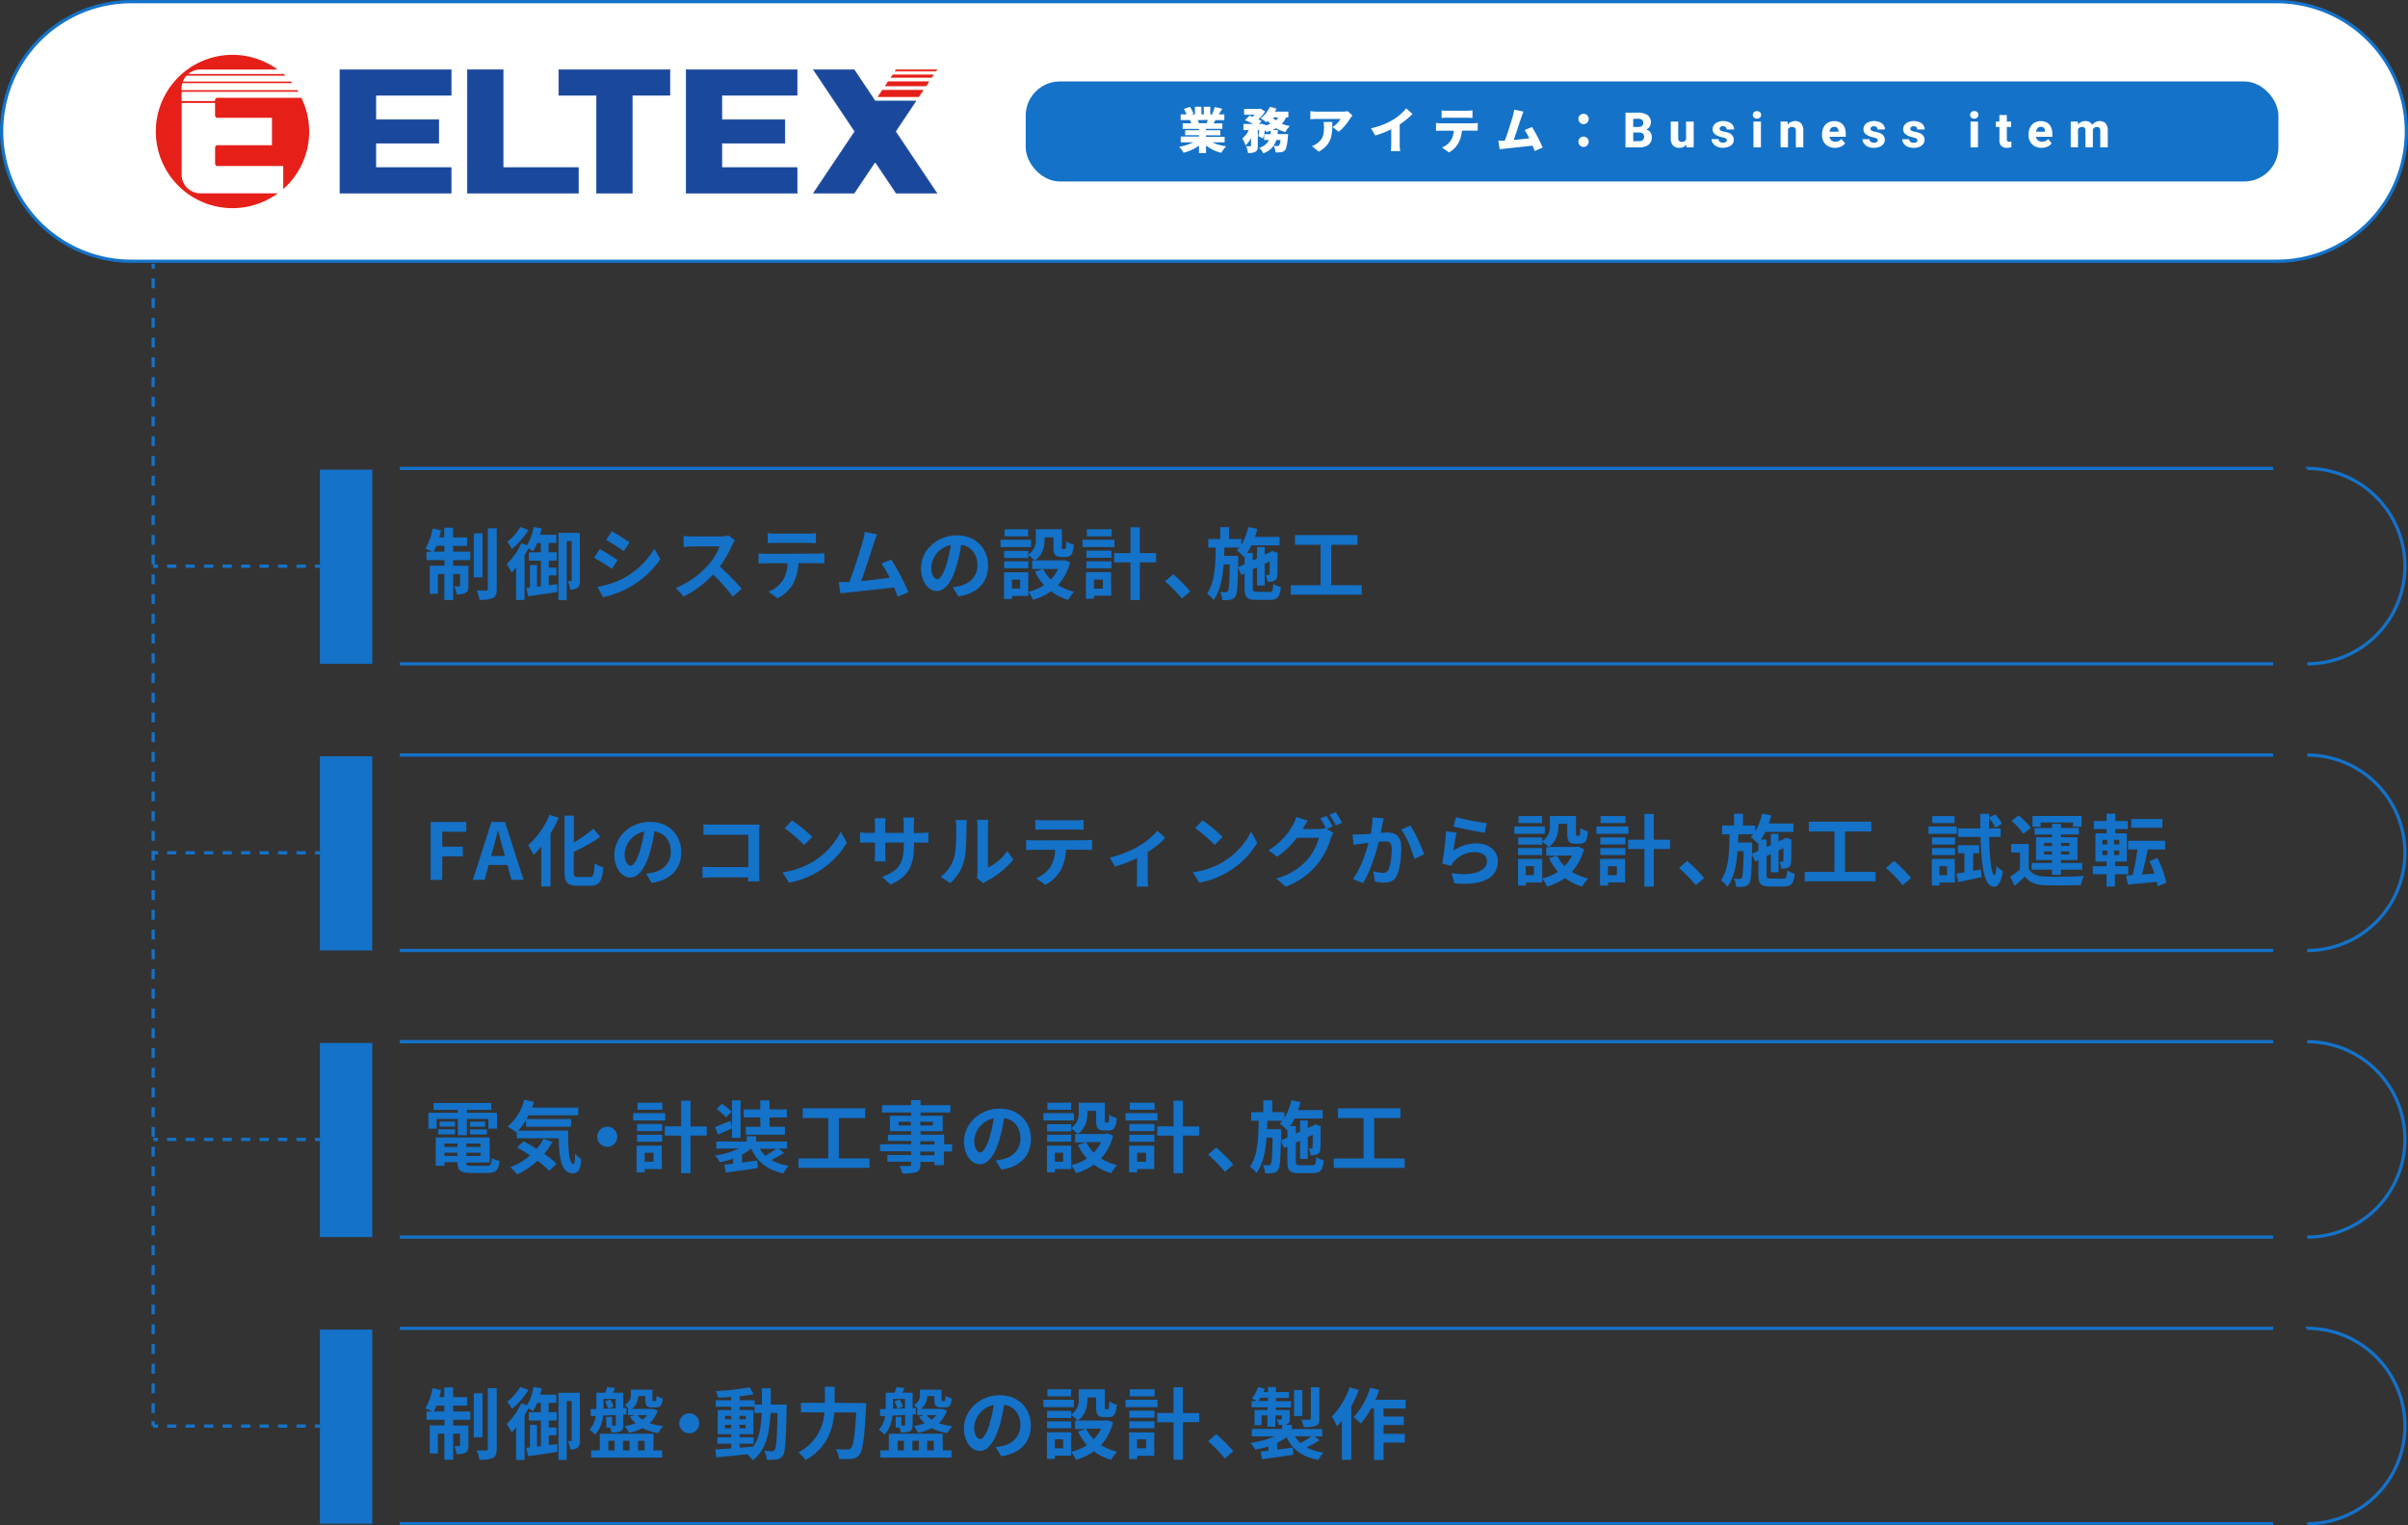 <svg xmlns="http://www.w3.org/2000/svg" viewBox="0 0 739.58 468.43"><rect x="0" y="0" width="739.58" height="468.43" fill="#333333" stroke="none"/><defs><style>.cls-1,.cls-10,.cls-6,.cls-7,.cls-9{fill:none}.cls-1,.cls-6,.cls-7{stroke:#1472c9}.cls-1,.cls-10,.cls-7,.cls-9{stroke-linejoin:round}.cls-6{stroke-miterlimit:10}.cls-4{fill:#1472c9}.cls-7{stroke-dasharray:2.84 2.84}.cls-8{fill:#e71f19}.cls-11,.cls-8{fill-rule:evenodd}.cls-9{stroke:#e71f19}.cls-10,.cls-9{stroke-linecap:round;stroke-width:.14px}.cls-10{stroke:#1a489d}.cls-11{fill:#1a489d}</style></defs><g id="レイヤー_2" data-name="レイヤー 2"><g id="レイヤー_1-2" data-name="レイヤー 1"><path class="cls-1" d="M47.05 81v1.5"/><path d="M47.05 85.49v349.42" stroke-dasharray="3.03 3.03" stroke-linejoin="round" stroke="#1472c9" fill="none"/><path class="cls-1" d="M47.05 436.42v1.5"/><path d="M40.37.5h658.84a39.87 39.87 0 0 1 39.87 39.87h0a39.87 39.87 0 0 1-39.87 39.86H40.37A39.87 39.87 0 0 1 .5 40.37h0A39.87 39.87 0 0 1 40.37.5z" stroke-miterlimit="10" fill="#fff" stroke="#1472c9"/><rect class="cls-4" x="315.03" y="25.01" width="384.75" height="30.72" rx="10.5"/><path d="M372.31 43.7a14.89 14.89 0 0 0 4.28 1.23 9.29 9.29 0 0 0-1.47 2 11.84 11.84 0 0 1-4.7-2.25V47h-2.16v-2.27a14.3 14.3 0 0 1-4.72 2.18 9.49 9.49 0 0 0-1.4-1.82 15.72 15.72 0 0 0 4.34-1.39h-3.84v-1.77h5.62v-.42H364V40h4.24v-.42h-5v-1.72h2.63a9.19 9.19 0 0 0-.36-1h-2.88v-1.74h1.8a16.25 16.25 0 0 0-.81-1.68l1.87-.63a11 11 0 0 1 1.07 2.07l-.68.24H367v-2.34h2v2.34h.72v-2.34h2v2.34h1l-.45-.14a11.32 11.32 0 0 0 .84-2.11l2.3.52c-.39.65-.77 1.25-1.1 1.73h1.73v1.77h-2.72c-.21.34-.4.67-.58 1h2.7v1.68h-5.04V40h4.41v1.55h-4.41V42h5.73v1.7zm-4.47-6.81a5.48 5.48 0 0 1 .39.94h2.37a9.32 9.32 0 0 0 .38-1zm27.16-.83a7.25 7.25 0 0 1-1.3 1.94 11.68 11.68 0 0 0 2.46.69 8 8 0 0 0-1.36 1.85 10.42 10.42 0 0 1-2.88-1.16 11.37 11.37 0 0 1-1.11.54h1.68a12.25 12.25 0 0 1-.12 1.26h3.25a5.07 5.07 0 0 1-.06.8c-.22 2.47-.48 3.66-.91 4.14a1.77 1.77 0 0 1-1.19.61 9.56 9.56 0 0 1-1.69.06 4.83 4.83 0 0 0-.59-2c.48 0 .93.06 1.17.06a.57.57 0 0 0 .48-.18 3.62 3.62 0 0 0 .47-1.67H392a6.12 6.12 0 0 1-4 4.08 6.33 6.33 0 0 0-1.25-1.7 4.66 4.66 0 0 0 3-2.38h-1.49v-1.79c-.12.48-.24.91-.37 1.29l-1.44-.68c.12-.51.24-1.18.33-1.87h-.47v4.8c0 .94-.13 1.51-.73 1.86a4.64 4.64 0 0 1-2.27.37 7.54 7.54 0 0 0-.61-2.08h1.3c.2 0 .24 0 .24-.23v-2.32a7.58 7.58 0 0 1-1.68 2.29 12.15 12.15 0 0 0-1-2.13 8 8 0 0 0 2-2.56h-1.66v-1.89h3a23.87 23.87 0 0 0-2.53-1.14l1.36-1.4 1 .36a6.24 6.24 0 0 0 .63-.63h-3.25v-1.81h4.74l.33-.08 1.38.86a10.71 10.71 0 0 1-2.07 2.43 9.64 9.64 0 0 1 1 .54l-.82.87h.51l.28-.09 1.31.42v.1a7.36 7.36 0 0 0 1.37-.46 9.27 9.27 0 0 1-.77-.89l-.43.41a15.28 15.28 0 0 0-1.77-1.2 9.36 9.36 0 0 0 2.88-3.57l2 .57c-.15.31-.31.63-.49.93h4.14v1.78zm-4.78 5.13c0-.34.07-.7.1-1.06-.43.15-.88.3-1.35.42a5.67 5.67 0 0 0-.42-.66c-.09.45-.19.88-.3 1.3zm.67-5.13a5.36 5.36 0 0 0 1 .9 4.77 4.77 0 0 0 .71-.9zm24.49-.6c-.18.23-.53.66-.68.9a15.5 15.5 0 0 1-3.54 4.11L409.29 39a8.08 8.08 0 0 0 2.47-2.47h-7.41a15 15 0 0 0-1.9.12v-2.54a13.42 13.42 0 0 0 1.9.17h7.79a10.84 10.84 0 0 0 1.8-.15zm-6.18 2c0 3.53.07 6.77-4.16 9.12l-2.11-1.72a5.89 5.89 0 0 0 1.71-.92c1.66-1.26 2-2.53 2-5a9.48 9.48 0 0 0-.12-1.5zm20.7 6.76a11.37 11.37 0 0 0 .15 2.18h-2.88a19.77 19.77 0 0 0 .12-2.18v-4.51a27.82 27.82 0 0 1-4.91 1.89l-1.29-2.21a22 22 0 0 0 6.89-2.7 15.41 15.41 0 0 0 3.91-3.42l1.95 1.73a25.35 25.35 0 0 1-3.94 3.21zm22.48-6.36a12.29 12.29 0 0 0 1.49-.1v2.35H449a9.53 9.53 0 0 1-1 3.7 7.12 7.12 0 0 1-3 3l-2.13-1.53a5.51 5.51 0 0 0 3.61-5.14h-3.91a12.71 12.71 0 0 0-1.52.06v-2.44a12.79 12.79 0 0 0 1.52.1zm-7.87-1.71a16.48 16.48 0 0 0-1.74.06v-2.32a17 17 0 0 0 1.74.12h6a17 17 0 0 0 1.74-.12v2.32c-.56 0-1.17-.06-1.74-.06zm26.85 10.23c-.18-.49-.41-1.06-.66-1.66-2.48.3-6.78.73-8.6.93l-1.5.19-.42-2.65h2c.87-2.25 2-6 2.49-7.62a12.19 12.19 0 0 0 .39-1.89l2.88.58c-.22.5-.46 1.14-.7 1.83-.51 1.49-1.61 4.91-2.33 6.9 1.61-.15 3.39-.36 4.77-.52a17 17 0 0 0-1.42-2.54l2.28-.93a48.45 48.45 0 0 1 3.27 6.32zm13.41-9.82a1.59 1.59 0 1 1 1.62 1.56 1.56 1.56 0 0 1-1.59-1.53zm0 7a1.59 1.59 0 1 1 1.62 1.56 1.56 1.56 0 0 1-1.59-1.51zm22.13-2.91a2.49 2.49 0 0 1 .43 1.45 2.84 2.84 0 0 1-1 2.36 4.68 4.68 0 0 1-2.93.79h-4.16V34.59H503a5.25 5.25 0 0 1 3 .73 2.78 2.78 0 0 1 .68 3.57 2.14 2.14 0 0 1-1.13.9 2.08 2.08 0 0 1 1.35.86zm-5.28-4.14V39H503a2.1 2.1 0 0 0 1.29-.31 1.11 1.11 0 0 0 .41-.93 1.15 1.15 0 0 0-.41-1 2.17 2.17 0 0 0-1.29-.3zm2.95 6.49a1.22 1.22 0 0 0 .39-.93c0-.92-.49-1.38-1.46-1.38h-1.88v2.66h1.78a1.69 1.69 0 0 0 1.17-.35zm15.62-5.67v7.92H518l-.07-.83a2.47 2.47 0 0 1-.91.72 2.78 2.78 0 0 1-1.23.26 2.59 2.59 0 0 1-1.94-.72 3.14 3.14 0 0 1-.7-2.23v-5.12h2.29v5.14a1 1 0 0 0 .28.81 1.05 1.05 0 0 0 .78.27 1.39 1.39 0 0 0 1.35-.67v-5.55zm6.56 3.91a1.9 1.9 0 0 1-.75-1.57 2.23 2.23 0 0 1 .39-1.25 2.57 2.57 0 0 1 1.11-.9 4 4 0 0 1 1.71-.34 4.59 4.59 0 0 1 1.79.33 2.62 2.62 0 0 1 1.18.9 2.22 2.22 0 0 1 .42 1.34h-2.29A1 1 0 0 0 530 39a1.13 1.13 0 0 0-.83-.25 1.18 1.18 0 0 0-.75.22.66.66 0 0 0-.28.56.62.62 0 0 0 .32.55 3.18 3.18 0 0 0 1.08.35 7.89 7.89 0 0 1 1.58.44 2.71 2.71 0 0 1 1 .78 2.23 2.23 0 0 1 0 2.54 2.79 2.79 0 0 1-1.19.87 4.76 4.76 0 0 1-1.79.32 4.08 4.08 0 0 1-1.85-.39 3 3 0 0 1-1.2-1 2.21 2.21 0 0 1-.41-1.27h2.15a1 1 0 0 0 .4.81 1.61 1.61 0 0 0 1 .27 1.46 1.46 0 0 0 .84-.21.63.63 0 0 0 .3-.56.55.55 0 0 0-.14-.37 1.32 1.32 0 0 0-.48-.29 5.92 5.92 0 0 0-1-.27 5 5 0 0 1-2-.86zm13.8-6.8a1.16 1.16 0 0 1 0 1.68 1.45 1.45 0 0 1-1.84 0 1.18 1.18 0 0 1 0-1.68 1.45 1.45 0 0 1 1.84 0zm-2 10.81v-7.92h2.29v7.92zm14.66-7.35a3.41 3.41 0 0 1 .65 2.35v5h-2.29v-5a1.22 1.22 0 0 0-.29-1 1.33 1.33 0 0 0-.9-.26 1.34 1.34 0 0 0-1.22.66v5.57h-2.28v-7.89H549l.08.91a2.75 2.75 0 0 1 1-.79 3 3 0 0 1 1.28-.27 2.38 2.38 0 0 1 1.85.72zm13.68 4.1h-5a1.88 1.88 0 0 0 .6 1.1 1.81 1.81 0 0 0 1.22.41 2.66 2.66 0 0 0 1-.2 2.09 2.09 0 0 0 .83-.64L566.7 44a3.29 3.29 0 0 1-1.22 1 4.57 4.57 0 0 1-4-.11 3.57 3.57 0 0 1-1.39-1.39 4 4 0 0 1-.48-1.94v-.28a4.92 4.92 0 0 1 .44-2.1 3.4 3.4 0 0 1 1.3-1.46 4.12 4.12 0 0 1 3.93-.06 3.11 3.11 0 0 1 1.2 1.34 4.72 4.72 0 0 1 .41 2.06zm-2.24-1.7a1.37 1.37 0 0 0-.33-1 1.31 1.31 0 0 0-1-.35q-1.17 0-1.41 1.5h2.73zm8.43.94a1.9 1.9 0 0 1-.75-1.57 2.24 2.24 0 0 1 .38-1.25 2.57 2.57 0 0 1 1.11-.9 4 4 0 0 1 1.71-.34 4.6 4.6 0 0 1 1.8.33 2.54 2.54 0 0 1 1.17.9 2.22 2.22 0 0 1 .42 1.34h-2.29a1 1 0 0 0-.26-.73 1.17 1.17 0 0 0-.84-.25 1.18 1.18 0 0 0-.75.22.69.69 0 0 0-.28.56.62.62 0 0 0 .32.55 3.18 3.18 0 0 0 1.08.35 8 8 0 0 1 1.59.44 2.72 2.72 0 0 1 1 .78 2.12 2.12 0 0 1 .4 1.29 2 2 0 0 1-.42 1.25 2.79 2.79 0 0 1-1.19.87 4.76 4.76 0 0 1-1.79.32 4.08 4.08 0 0 1-1.85-.39 3 3 0 0 1-1.2-1 2.31 2.31 0 0 1-.41-1.27h2.15a1 1 0 0 0 .4.81 1.61 1.61 0 0 0 1 .27 1.36 1.36 0 0 0 .83-.21.63.63 0 0 0 .3-.56.5.5 0 0 0-.13-.37 1.32 1.32 0 0 0-.48-.29 5.92 5.92 0 0 0-1-.27 5 5 0 0 1-2-.88zm12.2 0a1.9 1.9 0 0 1-.75-1.57 2.23 2.23 0 0 1 .39-1.25 2.57 2.57 0 0 1 1.11-.9 4 4 0 0 1 1.71-.34 4.59 4.59 0 0 1 1.79.33 2.62 2.62 0 0 1 1.18.9 2.21 2.21 0 0 1 .41 1.34h-2.28a1 1 0 0 0-.27-.73 1.17 1.17 0 0 0-.84-.25 1.14 1.14 0 0 0-.73.23.66.66 0 0 0-.28.56.62.62 0 0 0 .32.55 3.18 3.18 0 0 0 1.08.35 7.89 7.89 0 0 1 1.58.44 2.55 2.55 0 0 1 1 .78 2.05 2.05 0 0 1 .39 1.29 2 2 0 0 1-.42 1.25 2.76 2.76 0 0 1-1.18.87 4.76 4.76 0 0 1-1.79.32 4.26 4.26 0 0 1-1.86-.39 3 3 0 0 1-1.19-1 2.21 2.21 0 0 1-.41-1.27h2.15a1 1 0 0 0 .39.81 1.63 1.63 0 0 0 1 .27 1.46 1.46 0 0 0 .84-.21.63.63 0 0 0 .3-.56.55.55 0 0 0-.14-.37 1.32 1.32 0 0 0-.48-.29 5.92 5.92 0 0 0-1-.27 5 5 0 0 1-2-.89zm22-6.8a1.18 1.18 0 0 1 0 1.68 1.33 1.33 0 0 1-.93.33 1.29 1.29 0 0 1-.92-.33 1.21 1.21 0 0 1 0-1.68 1.29 1.29 0 0 1 .92-.33 1.33 1.33 0 0 1 .97.33zm-2.06 10.81v-7.92h2.29v7.92zm12.55-1.78v1.72a4 4 0 0 1-1.34.21 2.5 2.5 0 0 1-1.76-.58 2.4 2.4 0 0 1-.57-1.82v-4H613v-1.67h1.08v-2h2.29v2h1.32V39h-1.32v3.73a.84.84 0 0 0 .18.63.92.92 0 0 0 .62.17 3.47 3.47 0 0 0 .64-.06zM630.33 42h-5a1.81 1.81 0 0 0 .61 1.1 1.78 1.78 0 0 0 1.21.41 2.77 2.77 0 0 0 1.06-.2 2.09 2.09 0 0 0 .83-.64l1.1 1.33a3.05 3.05 0 0 1-1.22 1 4.57 4.57 0 0 1-4-.11 3.44 3.44 0 0 1-1.39-1.39 3.86 3.86 0 0 1-.49-1.94v-.28a4.76 4.76 0 0 1 .45-2.1 3.44 3.44 0 0 1 1.29-1.46 4.11 4.11 0 0 1 3.94-.06 3.11 3.11 0 0 1 1.2 1.34 4.72 4.72 0 0 1 .41 2.06zm-2.24-1.7a1.37 1.37 0 0 0-.33-1 1.31 1.31 0 0 0-1-.35c-.77 0-1.24.5-1.4 1.5h2.72zm18.62-2.4a3.39 3.39 0 0 1 .66 2.34v5h-2.3v-5a1.91 1.91 0 0 0-.12-.75.69.69 0 0 0-.36-.37A1.52 1.52 0 0 0 644 39a1.2 1.2 0 0 0-.73.21 1.31 1.31 0 0 0-.47.57v5.45h-2.29v-5a2 2 0 0 0-.12-.77.76.76 0 0 0-.36-.37 1.76 1.76 0 0 0-.6-.1 1.37 1.37 0 0 0-.71.18 1.5 1.5 0 0 0-.49.51v5.54H636v-7.89h2.14l.08.9a2.55 2.55 0 0 1 1-.78 2.92 2.92 0 0 1 1.3-.27 2.52 2.52 0 0 1 1.26.3 2 2 0 0 1 .81.9 2.68 2.68 0 0 1 1-.89 2.93 2.93 0 0 1 1.37-.31 2.39 2.39 0 0 1 1.75.72z" fill="#fff"/><path class="cls-4" d="M98.25 144.23h16.09v59.62H98.25z"/><path class="cls-6" d="M698.16 203.85h-575.4m585.88-60a30 30 0 0 1 0 60m-585.88-60h575.4"/><path class="cls-1" d="M98.25 173.86h-1.5"/><path class="cls-7" d="M93.92 173.86H50"/><path class="cls-1" d="M48.55 173.86h-1.5"/><path class="cls-4" d="M98.25 232.25h16.09v59.62H98.25z"/><path class="cls-6" d="M698.16 291.87h-575.4m585.88-60a30 30 0 0 1 0 60m-585.88-60h575.4"/><path class="cls-4" d="M132.28 252.42h10.94v3h-7.39V260h6.31v3h-6.31v7.2h-3.55zm23.57 13.2h-5.77l-1.24 4.56h-3.6l5.68-17.76h4.18l5.71 17.76h-3.72zm-.77-2.76l-.53-1.95c-.55-1.85-1-3.89-1.56-5.81h-.1c-.45 2-1 4-1.51 5.81l-.53 1.95zm16.51-11.76a38.18 38.18 0 0 1-2.5 4.84v16.28h-2.85V260a27.2 27.2 0 0 1-2.38 2.54 20.41 20.41 0 0 0-1.66-3 24.83 24.83 0 0 0 6.56-9.34zm9.53 18.21c1.15 0 1.34-.81 1.53-4.2a8.28 8.28 0 0 0 2.64 1.23c-.33 4.13-1.08 5.64-3.91 5.64h-4.1c-3 0-3.89-1-3.89-4.35v-17.16h2.88v8.21a40.88 40.88 0 0 0 6-4.2l2.11 2.5a58.07 58.07 0 0 1-8.16 4.63v6.05c0 1.41.17 1.65 1.32 1.65zm17.3-1c.91-.12 1.59-.24 2.21-.38 3.05-.72 5.4-2.9 5.4-6.36 0-3.29-1.78-5.74-5-6.29a51 51 0 0 1-1.41 6.46c-1.42 4.8-3.49 7.73-6.08 7.73s-4.85-2.91-4.85-6.92c0-5.47 4.78-10.17 10.95-10.17 5.88 0 9.6 4.1 9.6 9.29 0 5-3.07 8.54-9.07 9.45zm-1.85-7.2a39 39 0 0 0 1.28-5.76 7.46 7.46 0 0 0-6 6.89c0 2.4 1 3.58 1.85 3.58s1.91-1.45 2.87-4.67zm33.22 9.56v-1.25h-10.92c-.94 0-2.31.07-3.1.14v-3.43c.84.07 1.92.14 3 .14h11.07v-9.93h-10.78c-1 0-2.3 0-3 .09v-3.33c.89.09 2.14.14 3 .14h12.07c.7 0 1.71 0 2.12-.05 0 .55-.08 1.51-.08 2.21v12.43c0 .84.05 2.12.1 2.84zm19.7-5.93a22.87 22.87 0 0 0 8.74-9.34l1.87 3.38a25.37 25.37 0 0 1-8.88 8.89 26.08 26.08 0 0 1-8.9 3.38l-2-3.17a24.75 24.75 0 0 0 9.17-3.14zm0-7.78l-2.49 2.56a48.48 48.48 0 0 0-6-5.18l2.26-2.4a50.44 50.44 0 0 1 6.23 5.06zm33-1.18a14.58 14.58 0 0 0 2.64-.16v3.19c-.53-.05-1.37-.07-2.64-.07h-1.78v.79c0 5.95-1.44 9.58-7.22 12.12l-2.57-2.42c4.63-1.61 6.67-3.7 6.67-9.58v-.91h-5.69V262c0 1.06.07 2 .1 2.52h-3.4a19.35 19.35 0 0 0 .14-2.52v-3.26h-2a19.06 19.06 0 0 0-2.59.09v-3.26a16.06 16.06 0 0 0 2.59.21h2v-2.37c0-.91-.1-1.71-.14-2.16h3.4a14.43 14.43 0 0 0-.14 2.18v2.35h5.69v-2.48a16.59 16.59 0 0 0-.14-2.23h3.4c0 .48-.14 1.27-.14 2.23v2.52zm6.43 13.47a11.37 11.37 0 0 0 4.08-5.74c.67-2.06.69-6.6.69-9.5a8.94 8.94 0 0 0-.21-2.19H297a17.44 17.44 0 0 0-.16 2.16c0 2.84-.08 7.9-.72 10.33a13.83 13.83 0 0 1-4.28 6.88zm11.11.36a9.69 9.69 0 0 0 .19-1.78v-14a11 11 0 0 0-.19-2.06h3.58a11.16 11.16 0 0 0-.17 2.08v12.56a15.23 15.23 0 0 0 5.93-5.07l1.84 2.64a26.23 26.23 0 0 1-8.13 6.56 5.5 5.5 0 0 0-1.06.72zm33.19-11.59a16.12 16.12 0 0 0 2.19-.15V261c-.6 0-1.52-.07-2.19-.07h-5.82a15.23 15.23 0 0 1-1.54 6.17 11.52 11.52 0 0 1-4.82 4.61l-2.81-2a10 10 0 0 0 4.34-3.43 10.26 10.26 0 0 0 1.49-5.31h-6.6c-.7 0-1.63 0-2.3.1v-3.15c.72.07 1.56.15 2.3.15zm-12.65-3.29a23.4 23.4 0 0 0-2.57.09v-3.09a18.11 18.11 0 0 0 2.55.17h9.65a18.67 18.67 0 0 0 2.59-.17v3.09c-.84 0-1.75-.09-2.59-.09zm37.32 2.59a29.34 29.34 0 0 1-5.4 4.35v8a13.22 13.22 0 0 0 .17 2.59h-3.55c.08-.86.12-1.73.12-2.59v-6.17a45.55 45.55 0 0 1-6.77 2.62l-1.61-2.79a31.77 31.77 0 0 0 8.47-3.24 23.82 23.82 0 0 0 6.17-5zm17.64 7.42a22.87 22.87 0 0 0 8.74-9.34l1.87 3.38a25.37 25.37 0 0 1-8.88 8.89 26.08 26.08 0 0 1-8.9 3.38l-2-3.17a24.75 24.75 0 0 0 9.13-3.1zm0-7.78l-2.44 2.52a49.34 49.34 0 0 0-6-5.18l2.26-2.4a50 50 0 0 1 6.14 5.1zm32-2.45l2 1.25a10.6 10.6 0 0 0-.79 1.71 24.07 24.07 0 0 1-4.2 8 22.36 22.36 0 0 1-9.67 6.79l-2.87-2.5a19.2 19.2 0 0 0 9.67-5.95 17.05 17.05 0 0 0 3.41-6.53h-6.77a26.08 26.08 0 0 1-6.05 5.81l-2.69-2a20.43 20.43 0 0 0 7.49-7.7 10.59 10.59 0 0 0 1.08-2.52l3.53 1.15c-.58.84-1.2 1.92-1.49 2.45l-.07.12H405a7.38 7.38 0 0 0 2.09-.29l.17.09a27.59 27.59 0 0 0-1.75-3.09l1.89-.77a34.66 34.66 0 0 1 1.9 3.29zm2.72-5.11a34.56 34.56 0 0 1 1.94 3.26l-1.92.82a23.18 23.18 0 0 0-1.92-3.31zm14.75 1.89c-.15.62-.32 1.37-.44 2s-.31 1.58-.48 2.44c.8 0 1.52-.09 2-.09 2.52 0 4.29 1.13 4.29 4.53 0 2.81-.33 6.61-1.34 8.67-.79 1.66-2.11 2.18-3.91 2.18a13.52 13.52 0 0 1-2.84-.33l-.52-3.15a13 13 0 0 0 2.9.51 1.73 1.73 0 0 0 1.78-1c.67-1.32 1-4.16 1-6.51 0-1.89-.82-2.16-2.33-2.16-.38 0-1 .05-1.63.1-.91 3.6-2.64 9.19-4.83 12.69l-3.12-1.24c2.33-3.12 3.94-7.88 4.8-11.12-.84.1-1.58.19-2 .27-.67.07-1.89.24-2.64.36l-.26-3.22a21.19 21.19 0 0 0 2.52 0c.74 0 1.87-.1 3.07-.19a26.26 26.26 0 0 0 .51-5zm8.2 2.23a43.16 43.16 0 0 1 4.16 8.83l-3 1.42c-.63-2.64-2.33-6.94-4-9zm13.24 7.73a11.66 11.66 0 0 1 7-2.26c4.18 0 6.6 2.57 6.6 5.45 0 4.35-3.43 7.68-13.32 6.82l-.91-3.12c7.13 1 10.9-.75 10.9-3.77 0-1.54-1.47-2.66-3.56-2.66a8.33 8.33 0 0 0-6.55 2.78 5.07 5.07 0 0 0-.89 1.39l-2.76-.69a86.87 86.87 0 0 0 1.18-9.92l3.21.43a55.82 55.82 0 0 0-.9 5.55zm.74-10.32a76.78 76.78 0 0 0 9.51 1.85l-.69 2.92c-2.41-.31-7.71-1.41-9.56-1.89zm27.31 5.13h-9.38v-2.25h9.38zm12 4.66a16.19 16.19 0 0 1-3.7 7 16.46 16.46 0 0 0 5 2.06 12.07 12.07 0 0 0-1.85 2.47 16.81 16.81 0 0 1-5.28-2.61 19.71 19.71 0 0 1-5.5 2.61 11.52 11.52 0 0 0-1.49-2.47V271h-5v.94h-2.43v-8.18h7.44v6a15.64 15.64 0 0 0 4.85-2.06 17 17 0 0 1-2.76-4.15l2.45-.8h-3.33v-2.57h.81a13.65 13.65 0 0 0-2-1.72v.91h-7.39v-2.19h7.39v1.16a5.43 5.43 0 0 0 2.33-4.92v-2.86h8v5.38c0 .67.05.74.31.74h.6c.31 0 .41-.31.43-2.4a8 8 0 0 0 2.33 1c-.24 3-.86 3.81-2.47 3.81h-1.39c-1.92 0-2.48-.74-2.48-3.12v-3h-2.69v.41c0 2.25-.47 5-3 6.69h8.45l.48-.12zm-12.84 1.85h-7.39v-2.14h7.39zm0-9.82h-7.25v-2.16h7.25zM471.13 266h-2.54v2.76h2.54zm7.08-3.29a12 12 0 0 0 2.33 3.24 11.25 11.25 0 0 0 2.26-3.24zm21.92-6.65h-9.82v-2.25h9.82zm-1 14.93h-5.23v.94h-2.47v-8.18h7.7zm-7.63-13.85h7.7v2.19h-7.7zm0 3.29h7.7v2.14h-7.7zm7.75-7.68h-7.65v-2.16h7.61zM493.86 266v2.76h2.74V266zm19.08-5.3h-5v11.57h-2.88V260.7h-5v-2.84h5v-7.92h2.88v7.92h5zm7.9 11.13a45.32 45.32 0 0 0-5.16-5.3l2.49-2.16a43.31 43.31 0 0 1 5.23 5.26zm26.81-2c.93 0 1.12-.41 1.27-2.52a8 8 0 0 0 2.3 1c-.31 3-1 3.91-3.36 3.91h-4.2c-2.83 0-3.6-.76-3.6-3.5v-4.62l-1 .46-1-2.33c-.09 5.88-.26 8.18-.81 9a2.12 2.12 0 0 1-1.54 1 12.75 12.75 0 0 1-2.47.12 6.64 6.64 0 0 0-.7-2.55 12.46 12.46 0 0 0 1.73.1.71.71 0 0 0 .7-.39c.31-.48.45-2.49.55-8.13h-1.87c-.34 4.32-1.11 8.21-3.1 10.94a8.63 8.63 0 0 0-2-2c2.38-3.29 2.59-8.57 2.66-14.11h-2.3v-2.71h3.67v-3.63h2.74v3.63h3.74v1.8a17.22 17.22 0 0 0 2.14-5.45l2.81.53c-.19.84-.46 1.68-.72 2.49h7.53v2.59h-8.62a15.47 15.47 0 0 1-1.37 2.33h1.75v2.31l1.3-.6v-3.44h2.37v2.33l1.73-.79.1-.07.43-.31 1.78.62-.1.39c0 3.4 0 5.85-.1 6.57a1.68 1.68 0 0 1-1 1.66 5.41 5.41 0 0 1-2 .26 7.2 7.2 0 0 0-.52-2.09h.81c.19 0 .31-.05.34-.36s0-1.54.07-3.82l-1.54.72v6.7h-2.37v-5.59l-1.3.6v5.78c0 1 .17 1.13 1.37 1.13zm-7.59-8.55v-2.49l-.21.24a16.2 16.2 0 0 0-2.14-2 10.49 10.49 0 0 0 .77-.86h-4.59c0 .86 0 1.72-.07 2.56h4.32v3.48zm36 6.46v2.88h-21.79v-2.88h9.14v-12.42h-7.85v-3h19.18v3h-8.06v12.41zm8.35 4.1a45.32 45.32 0 0 0-5.16-5.3l2.49-2.16a43.31 43.31 0 0 1 5.23 5.26zM601 256.06h-8.69v-2.25H601zm-.6 14.94h-4.73v.94h-2.35v-8.18h7.08zm-7-13.85h7.05v2.19h-7.05zm0 3.29h7.05v2.14h-7.05zm6.91-7.68h-6.84v-2.16h6.84zM595.67 266v2.76H598V266zm12.74 1l.2 2.35c-2.48.55-5.09 1.11-7.16 1.54l-.57-2.62c.72-.09 1.56-.24 2.47-.38V262h-2v-2.45h6.53V262H606v5.42zm2.52-10c.17 6.86.72 11.69 1.64 11.76.31 0 .5-1.11.6-2.91a8.84 8.84 0 0 0 2 1.71c-.63 3.91-1.83 4.75-2.71 4.73-3-.08-3.87-5.74-4.16-15.29h-6.93v-2.6h6.86c0-1.44-.05-2.92-.05-4.51h2.74v1.2l1.92-1a16.62 16.62 0 0 1 2.06 2.91l-2.06 1.15a16.27 16.27 0 0 0-1.92-3v3.24h3.55V257zm12.17 9.82c.94 1.61 2.62 2.28 5.07 2.37 2.88.12 8.54.05 11.85-.21a14.08 14.08 0 0 0-.89 2.78c-3 .15-8.06.19-11 .07s-4.78-.81-6.22-2.66c-1 .94-1.94 1.85-3.16 2.88l-1.35-2.83a28.25 28.25 0 0 0 3-2.21v-5.23h-2.7v-2.62h5.4zm-1.7-10.76a18.52 18.52 0 0 0-3.6-4l2.18-1.63a20.92 20.92 0 0 1 3.77 3.81zm8.85 11H624V265h6.21v-.89h-4.87v-7h4.87v-.84h-5.32v-2h5.32V253H633v1.25h5.49v2H633v.84h5.09v7H633v.91h6.53v2.06H633v1.59h-2.79zm-3.5-13.2h-2.5v-3.29h15.08v3.29h-2.64v-1.27h-9.94zm1.06 5.93h2.44v-.94h-2.44zm2.44 2.59v-.93h-2.44v.93zm2.79-3.53v.94h2.54v-.94zm2.54 2.6H633v.93h2.54zm14 7v3.79H647v-3.79h-4.25V266H647v-1.42h-3.41v-8.68H647v-1.3h-3.91v-2.47H647v-2.26h2.69v2.26h3.82v2.47h-3.82v1.3h3.53v8.66h-3.58V266h4v2.47zm-3.86-9.12h1.51v-1.44h-1.51zm0 3.26h1.51v-1.41h-1.51zm5.18-4.7h-1.58v1.44h1.58zm0 3.29h-1.58v1.41h1.58zm11.79 11c-.08-.43-.15-.89-.27-1.39-3.19.33-6.41.62-8.88.84l-.53-2.79 2-.12a67.76 67.76 0 0 0 1.46-7.85h-2.85v-2.68H665v2.68h-5.36c-.5 2.64-1.17 5.48-1.77 7.66l3.84-.26a27.47 27.47 0 0 0-1.54-3.82l2.43-1a31 31 0 0 1 2.76 7.63zm1.46-18h-9.55v-2.68h9.55z"/><path class="cls-1" d="M98.25 261.88h-1.5"/><path class="cls-7" d="M93.92 261.88H50"/><path class="cls-1" d="M48.55 261.88h-1.5"/><path class="cls-4" d="M98.25 320.27h16.09v59.62H98.25z"/><path class="cls-6" d="M698.16 379.89h-575.4m585.88-60a30 30 0 0 1 0 60m-585.88-60h575.4"/><path class="cls-4" d="M134.1 346.6h-2.52v-4.87h9v-.91h-7.42v-2.11h17.74v2.11h-7.49v.91h9.24v4.87H150v-3h-6.6v5h-2.78v-5h-6.52zm15.39 11.4c1.2 0 1.41-.36 1.58-2.4a7.25 7.25 0 0 0 2.38.91c-.34 2.88-1.11 3.67-3.72 3.67h-5c-3.29 0-4.2-.69-4.2-3.21v-.07h-4v1.1h-2.71v-8.71h16.58V357h-7.18c0 .89.27 1 1.73 1zm-14.91-11.21h5.19v1.56h-5.19zm5.19-.84H135v-1.54h4.73zm-3.27 5.21v1.06h4v-1.06zm4 3.82v-1h-4v1zm7.08-3.82h-4.35v1.06h4.35zm0 3.82v-1h-4.35v1zm1.42-10.54V346h-4.68v-1.54zm-4.68 2.38h5.23v1.56h-5.23zm30.17.36c0 5.76.27 10.3 1.66 10.3.36 0 .46-1.27.5-3.22a11.73 11.73 0 0 0 1.85 1.74c-.21 3-.72 4.27-2.57 4.27-3.5 0-4.2-4.58-4.34-10.73h-12.86v-2l-.22.19a23 23 0 0 0-2.59-1.8 15.87 15.87 0 0 0 5.11-8.21l3 .63c-.2.6-.39 1.2-.6 1.77h14.18v2.38h-15.26c-.19.38-.41.77-.62 1.13h13.68V346h-13.85v-2a18.63 18.63 0 0 1-2.43 3.22zm-4.8 3.43a22.43 22.43 0 0 1-2.54 3.72 28.59 28.59 0 0 1 3.79 3.05l-2.28 2.16a27.49 27.49 0 0 0-3.55-3.09 27 27 0 0 1-6.24 4.22 18.8 18.8 0 0 0-2.14-2.23 21.2 21.2 0 0 0 6.08-3.63c-1.37-.91-2.76-1.75-4-2.47l2-1.87c1.25.65 2.64 1.46 4 2.33a14.88 14.88 0 0 0 2.11-3.1zm16.8-4.61a3.08 3.08 0 1 1-3.07 3.09 3.11 3.11 0 0 1 3.07-3.09zm17.81-1.92h-9.82v-2.25h9.82zm-1 14.93H198v1h-2.48v-8.18h7.71zm-7.63-13.85h7.7v2.19h-7.7zm0 3.29h7.7v2.14h-7.7zm7.75-7.68h-7.61v-2.16h7.61zM198 354v2.76h2.73V354zm19.08-5.3h-5v11.57h-2.88v-11.55h-5v-2.84h5V338h2.88v7.92h5zm23.75 5.3a34.13 34.13 0 0 1-3.91 2.21 15 15 0 0 0 5.28 1.79 10.56 10.56 0 0 0-1.59 2.33c-5-1.08-8.06-3.55-9.88-7.63a15.66 15.66 0 0 1-2.84 1.87V357l4.68-.63.15 2.33c-3.43.53-7.16 1-9.82 1.39l-.43-2.42 2.69-.31v-1.56a24.86 24.86 0 0 1-4.06 1.1 9.84 9.84 0 0 0-1.51-2.06 25.13 25.13 0 0 0 7.3-2.14H220v-2.16h9.37v-1.63h2.85v1.63h9.51v2.16h-2.63zm-16-7.52c-1.44.68-3 1.33-4.32 1.92l-.89-2.32c1.22-.44 2.93-1.13 4.71-1.88l.5 2v-8.3h2.62v11.54h-2.62zm-1.83-3.33a17.14 17.14 0 0 0-2.92-2.59l1.63-1.61a20.92 20.92 0 0 1 3 2.42zm10.49 0h-5.08v-2.47h5.08v-2.76h2.86v2.76h5.33v2.47h-5.33V346h4.73v2.45h-12V346h4.48zm-.09 9.6a9.4 9.4 0 0 0 1.68 2.14 32.87 32.87 0 0 0 3.36-2.14zm33.66 3v2.88h-21.82v-2.88h9.15v-12.41h-7.85v-3h19.18v3h-8.07v12.41zm25.32-2.14h-2.49v4.18H287v-1h-4.32v.74c0 1.42-.33 2-1.27 2.4a12.43 12.43 0 0 1-4.25.41 8.9 8.9 0 0 0-.93-2.26h3c.44 0 .6-.17.6-.6v-.74h-7.3v-2.07h7.3v-1.13h-9.51v-2.18h9.51v-1h-7.11v-1.92h7.11v-1.06h-6.51v-4.75h6.51v-1h-8.95v-2.25h8.95v-1.56h2.9v1.56h9.17v2.25h-9.17v1h6.82v4.75h-6.82v1.06H290v2.95h2.49zm-12.62-8v-1.15H276v1.15zm2.9-1.15v1.15h3.89v-1.15zm0 7H287v-1h-4.32zm4.32 2.18h-4.32v1.13H287zm18.82 2.73c.91-.12 1.58-.24 2.21-.38 3-.72 5.4-2.9 5.4-6.36 0-3.29-1.78-5.74-5-6.29a54.67 54.67 0 0 1-1.41 6.46c-1.41 4.8-3.48 7.73-6.07 7.73s-4.85-2.91-4.85-6.92c0-5.47 4.78-10.17 10.95-10.17 5.88 0 9.6 4.1 9.6 9.29 0 5-3.08 8.54-9.08 9.45zm-1.85-7.2a38.94 38.94 0 0 0 1.27-5.76 7.46 7.46 0 0 0-6 6.89c0 2.4 1 3.58 1.85 3.58s1.93-1.49 2.93-4.71zm25.92-5.09h-9.39v-2.25h9.39zm12 4.66a16.3 16.3 0 0 1-3.7 7 16.64 16.64 0 0 0 4.94 2.06 12 12 0 0 0-1.84 2.47 16.81 16.81 0 0 1-5.28-2.61 19.71 19.71 0 0 1-5.5 2.61 12.39 12.39 0 0 0-1.49-2.47v1.2h-5v1h-2.43v-8.18H329v6a15.88 15.88 0 0 0 4.85-2.06 16.55 16.55 0 0 1-2.76-4.16l2.45-.79h-3.34v-2.57h.8a13.07 13.07 0 0 0-2-1.72v.91h-7.4v-2.19h7.4v1.16a5.4 5.4 0 0 0 2.32-4.92v-2.86h8V344c0 .67.05.74.32.74h.6c.31 0 .4-.31.43-2.4a8 8 0 0 0 2.33 1c-.24 3-.87 3.81-2.48 3.81h-1.39c-1.92 0-2.47-.74-2.47-3.12v-2.9H334v.41c0 2.25-.48 5-3 6.69h8.44l.56-.23zM329 350.59h-7.4v-2.14h7.4zm-.05-9.82h-7.25v-2.16h7.3zM326.51 354H324v2.76h2.54zm7.08-3.29a12 12 0 0 0 2.33 3.24 11.16 11.16 0 0 0 2.25-3.24zm21.91-6.63h-9.82v-2.25h9.82zm-1 14.93h-5.23v1h-2.48v-8.18h7.71zm-7.63-13.85h7.7v2.19h-7.7zm0 3.29h7.7v2.14h-7.7zm7.75-7.68H347v-2.16h7.61zM349.24 354v2.76H352V354zm19.08-5.3h-5v11.57h-2.88v-11.55h-5v-2.84h5V338h2.88v7.92h5zm7.89 11.15a44.55 44.55 0 0 0-5.16-5.3l2.5-2.16a44 44 0 0 1 5.23 5.26zm26.79-2c.94 0 1.13-.41 1.28-2.52a7.73 7.73 0 0 0 2.3 1c-.31 3-1 3.91-3.36 3.91H399c-2.83 0-3.6-.76-3.6-3.5v-4.64l-1 .46-1-2.33c-.1 5.88-.26 8.18-.82 8.95a2.13 2.13 0 0 1-1.53 1 12.75 12.75 0 0 1-2.47.12 6.88 6.88 0 0 0-.7-2.55 12.46 12.46 0 0 0 1.73.1.69.69 0 0 0 .69-.39c.32-.48.46-2.49.56-8.13H389c-.33 4.32-1.1 8.21-3.09 10.94a8.63 8.63 0 0 0-2-2c2.37-3.29 2.59-8.57 2.66-14.11h-2.3v-2.64H388v-3.63h2.74v3.63h3.74v1.8a17.56 17.56 0 0 0 2.14-5.45l2.8.53c-.19.84-.45 1.68-.72 2.49h7.54v2.59h-8.62a14.62 14.62 0 0 1-1.36 2.33H398v2.31l1.29-.6v-3.44h2.38v2.33l1.73-.79.1-.07.43-.31 1.77.62-.09.38c0 3.41 0 5.86-.1 6.58a1.69 1.69 0 0 1-1 1.66 5.41 5.41 0 0 1-2 .26 7.22 7.22 0 0 0-.53-2.09h.82c.19 0 .31 0 .34-.36s0-1.54.07-3.82l-1.54.72v6.7h-2.38v-5.6l-1.29.61v5.78c0 1 .17 1.13 1.37 1.13zm-7.58-8.55v-2.5l-.22.24a15.52 15.52 0 0 0-2.13-2 10.38 10.38 0 0 0 .76-.86h-4.58c0 .86 0 1.72-.07 2.57h4.32v3.47zm36 6.46v2.88h-21.77v-2.88h9.14v-12.42h-7.85v-3h19.18v3h-8.06v12.41z"/><path class="cls-1" d="M98.25 349.9h-1.5"/><path class="cls-7" d="M93.92 349.9H50"/><path class="cls-1" d="M48.55 349.9h-1.5"/><path class="cls-4" d="M98.25 408.29h16.09v59.62H98.25z"/><path class="cls-6" d="M698.16 467.91h-575.4m585.88-60a30 30 0 0 1 0 60m-585.88-60h575.4"/><path class="cls-4" d="M139.19 433.45h5.26V436h-5.26v1.75h4.68v6.12c0 1.11-.17 1.78-.86 2.19a5.36 5.36 0 0 1-2.79.43 8.89 8.89 0 0 0-.69-2.43 12.18 12.18 0 0 0 1.48 0c.22 0 .29-.05.29-.29v-3.51h-2.11v8h-2.71v-8h-2v6.08H132v-8.62h4.52V436H131v-2.57h1.8a20.53 20.53 0 0 0-2.16-.91 19.12 19.12 0 0 0 2.21-6.22l2.61.55a20.63 20.63 0 0 1-.55 2.19h1.54v-3h2.71v3h4.3v2.59h-4.3zm-2.71 0v-1.8h-2.43c-.26.67-.55 1.27-.81 1.8zm11.71 7.92h-2.66v-13.51h2.66zm4.37-15.07v18.62c0 1.54-.31 2.31-1.18 2.79a10 10 0 0 1-4.13.55 12 12 0 0 0-.84-2.88c1.23.05 2.48.05 2.88.05s.53-.12.53-.53v-18.6zm18.57 17.16l.08 2.38c-3.12.5-6.48 1-9 1.32l-.58-2.57 1.13-.12v-6.89h2.18v6.65l1.18-.15v-7.85h-3.7v-2.56h3.7v-2.86H165a15 15 0 0 1-1.29 2.52c-.31-.22-.89-.58-1.42-.89-.36.72-.74 1.44-1.17 2.14v13.73h-2.6v-10c-.44.55-.9 1.08-1.39 1.59a17.26 17.26 0 0 0-1.51-2.6 22.23 22.23 0 0 0 4.51-6.4l1.75.62a16.2 16.2 0 0 0 2-5.64l2.47.48c-.14.65-.29 1.3-.48 1.92h5v2.52h-2.37v2.86h2.5v2.56h-2.44v2.14h2.35v2.4h-2.35v3zm-8.8-16.63a24.64 24.64 0 0 1-5.12 5.8 13.53 13.53 0 0 0-1.41-2.18 16.62 16.62 0 0 0 4-4.56zm15.79 15.45a2.83 2.83 0 0 1-.72 2.31 3.64 3.64 0 0 1-2.28.5 8.38 8.38 0 0 0-.75-2.59h1c.16 0 .21-.07.21-.29v-12h-1.51v18.12h-2.54v-20.64h6.55zm11-7.77c-1.35.07-2.64.14-3.89.19a10.26 10.26 0 0 1-2.43 5.86 9 9 0 0 0-1.77-1.49 7.81 7.81 0 0 0 1.94-4.25l-1.49.07-.12-2.16 1.81-.05v-5h2.73c.24-.6.43-1.25.58-1.75l2.45.29c-.22.53-.46 1-.65 1.46h3.14v4.71l1-.05v2l-1 .05v3.07c0 1.06-.14 1.68-.81 2.05a6.4 6.4 0 0 1-2.84.38 7.53 7.53 0 0 0-.36-1.49h-1.2v-3.31H188v2.69h.86c.22 0 .29-.1.29-.34zm11.57 10.87h2.68v2.21h-21.8v-2.21h2.64v-5.11h16.52zm-15.29-12.79h1.37a13.14 13.14 0 0 0-.94-2.26l1.63-.55a13.22 13.22 0 0 1 1 2.16l-1.72.65 2.35-.1v-2.9h-3.72v3zm1.44 12.79h1.92v-2.93h-1.92zm4.51-2.93v2.93h2v-2.93zm10.65-9.29a9.35 9.35 0 0 1-2.47 3.89 17.08 17.08 0 0 0 4.18.86 7.93 7.93 0 0 0-1.51 2.16 15.47 15.47 0 0 1-4.88-1.51 16.47 16.47 0 0 1-4.15 1.44 10.1 10.1 0 0 0-1.32-2.09 16 16 0 0 0 3.34-.84 8.87 8.87 0 0 1-1.73-2.08l1.61-.44h-2.17v-1.92h.22a9.53 9.53 0 0 0-1.25-1.29 3 3 0 0 0 1.87-3v-1.58h6.65v2.93c0 .53.05.57.31.57h.53c.29 0 .36-.19.41-1.6a6.6 6.6 0 0 0 1.92.79c-.22 2.16-.75 2.73-2 2.73h-1.25c-1.68 0-2.11-.57-2.11-2.47v-1H196a4.9 4.9 0 0 1-1.89 3.93h6.43zm-6.19 1.39a5.92 5.92 0 0 0 1.51 1.4 6.38 6.38 0 0 0 1.44-1.4zm.17 7.9v2.93h2v-2.93zm15.71-8.45a3.07 3.07 0 1 1-3.07 3.07 3.1 3.1 0 0 1 3.07-3.07zm29.91-2.71v1.27c-.21 9.82-.4 13.3-1.17 14.4a2.65 2.65 0 0 1-1.9 1.2 15.82 15.82 0 0 1-3 .1 6.79 6.79 0 0 0-.84-2.74c1.05.1 2 .12 2.42.12a.87.87 0 0 0 .82-.41c.5-.64.74-3.57.88-11.32h-2.16c-.31 6.43-1.41 11.37-5.44 14.57a9.23 9.23 0 0 0-1.68-1.9c-3.46.36-6.92.72-9.51.94l-.34-2.41 4.88-.33v-1.44h-4.23v-2h4.23v-.93h-4.13V433h4.13v-1h-4.73v-2h4.73v-1c-1.4.1-2.76.17-4.06.19a9.27 9.27 0 0 0-.62-2 74.74 74.74 0 0 0 10.34-1.19l1.25 2.14c-1.27.26-2.76.48-4.32.64V430h4.61v1.32H234v-5h2.73v5zm-18.91 4.54h1.87v-1.06h-1.87zm1.87 2.78v-1.08h-1.87v1.08zm2.59 5.95c1.37-.09 2.78-.21 4.18-.33 1.87-2.59 2.44-6 2.61-10.32h-2.18V432h-4.61v1h4.25v7.42h-4.25v.93h4.34v2h-4.34zm1.87-8.73v-1.06h-1.87v1.06zm-1.87 1.7v1.08H229v-1.08zm38.9-6.65a11.79 11.79 0 0 1-.07 1.37c-.48 9.55-1 13.15-2 14.4a3.24 3.24 0 0 1-2.45 1.35 24.61 24.61 0 0 1-3.84 0 6.52 6.52 0 0 0-1-3c1.52.12 2.93.12 3.56.12a1.37 1.37 0 0 0 1.12-.38c.72-.75 1.2-3.89 1.59-11h-6.72c-.39 5-2.07 10.8-8.81 14.62a11.46 11.46 0 0 0-2.23-2.36 14.66 14.66 0 0 0 8-12.29H246v-2.93h7.35v-4.94h3v4.94zm11.95 3.63c-1.35.07-2.64.14-3.89.19a10.1 10.1 0 0 1-2.43 5.86 8.14 8.14 0 0 0-1.77-1.49 7.81 7.81 0 0 0 1.94-4.25l-1.48.07-.12-2.16 1.8-.05v-5h2.73c.24-.6.43-1.25.58-1.75l2.45.29c-.22.53-.46 1-.65 1.46h3.14v4.71l1-.05v2l-1 .05v3.07c0 1.06-.14 1.68-.81 2.05a6.4 6.4 0 0 1-2.84.38 7.53 7.53 0 0 0-.36-1.49h-1.2v-3.31h1.76v2.69h.86c.22 0 .29-.1.29-.34zm11.57 10.87h2.68v2.21h-21.88v-2.21H273v-5.11h16.52zm-15.29-12.79h1.37a13.14 13.14 0 0 0-.94-2.26l1.63-.55a13.22 13.22 0 0 1 1 2.16l-1.72.65 2.35-.1v-2.9h-3.72v3zm1.44 12.79h1.92v-2.93h-1.92zm4.51-2.93v2.93h2v-2.93zm10.58-9.29a9.35 9.35 0 0 1-2.47 3.89 17.08 17.08 0 0 0 4.18.86 7.93 7.93 0 0 0-1.51 2.16 15.47 15.47 0 0 1-4.88-1.51A16.47 16.47 0 0 1 282 440a10.1 10.1 0 0 0-1.32-2.09 16 16 0 0 0 3.34-.84 8.87 8.87 0 0 1-1.73-2.08l1.61-.44h-2.2v-1.92h.22a9.53 9.53 0 0 0-1.25-1.29 3 3 0 0 0 1.87-3v-1.58h6.65v2.93c0 .53.05.57.31.57h.5c.29 0 .36-.19.41-1.6a6.33 6.33 0 0 0 1.92.79c-.22 2.16-.75 2.73-2 2.73h-1.25c-1.68 0-2.11-.57-2.11-2.47v-1h-2.19a4.9 4.9 0 0 1-1.89 3.93h6.48zm-6.19 1.39a5.92 5.92 0 0 0 1.51 1.4 6.38 6.38 0 0 0 1.44-1.4zm.17 7.9v2.93h2v-2.93zm21 1.94c.91-.12 1.58-.24 2.21-.38 3-.72 5.4-2.9 5.4-6.36 0-3.29-1.78-5.74-5-6.29a52.78 52.78 0 0 1-1.42 6.46c-1.41 4.8-3.48 7.73-6.07 7.73s-4.85-2.91-4.85-6.92c0-5.47 4.78-10.17 10.95-10.17 5.88 0 9.6 4.1 9.6 9.29 0 5-3.08 8.54-9.08 9.45zm-1.85-7.2a38.94 38.94 0 0 0 1.27-5.76 7.47 7.47 0 0 0-6 6.89c0 2.4 1 3.58 1.85 3.58s1.93-1.49 2.93-4.71zm25.92-5.08h-9.39v-2.26h9.39zm12 4.65a16.19 16.19 0 0 1-3.7 7 16.64 16.64 0 0 0 4.94 2.06 12 12 0 0 0-1.84 2.47 16.6 16.6 0 0 1-5.28-2.61 19 19 0 0 1-5.5 2.61 12.39 12.39 0 0 0-1.49-2.47V447h-5v1h-2.43v-8.18H329v6a15.64 15.64 0 0 0 4.85-2.06 17 17 0 0 1-2.76-4.15l2.45-.8h-3.34v-2.56h.8a13.72 13.72 0 0 0-2-1.73v.91h-7.4v-2.18h7.4v1.15a5.4 5.4 0 0 0 2.32-4.92v-2.86h8V432c0 .67.05.74.32.74h.6c.31 0 .4-.31.43-2.4a8 8 0 0 0 2.33 1c-.24 3-.87 3.82-2.48 3.82h-1.39c-1.92 0-2.47-.75-2.47-3.12v-2.91H334v.41c0 2.26-.48 5-3 6.7h8.44l.48-.12zM329 438.61h-7.4v-2.14h7.4zm-.05-9.82h-7.25v-2.16h7.3zM326.51 442H324v2.76h2.54zm7.08-3.29a12 12 0 0 0 2.33 3.24 11.16 11.16 0 0 0 2.25-3.24zm21.91-6.6h-9.82v-2.26h9.82zm-1 14.93h-5.23v1h-2.48v-8.18h7.71zm-7.63-13.85h7.7v2.18h-7.7zm0 3.28h7.7v2.14h-7.7zm7.75-7.68H347v-2.16h7.61zM349.24 442v2.76H352V442zm19.08-5.3h-5v11.57h-2.88v-11.53h-5v-2.83h5V426h2.88v7.92h5zm7.89 11.18a44.64 44.64 0 0 0-5.16-5.31l2.5-2.16a44 44 0 0 1 5.23 5.26zm29.07-5.62a32.47 32.47 0 0 1-4 2.21 16.78 16.78 0 0 0 5.21 1.61 9.85 9.85 0 0 0-1.56 2.27c-5-1-8-3.21-9.8-7a18.52 18.52 0 0 1-2.83 1.71v2.08c1.56-.19 3.19-.4 4.8-.62l.1 2.23c-3.39.48-7 1-9.6 1.35l-.41-2.33 2.38-.26v-1.35a27.53 27.53 0 0 1-4 1 12.24 12.24 0 0 0-1.52-2.07 26.83 26.83 0 0 0 7.42-2h-7v-2.29h9.34v-1.22h-1a7.59 7.59 0 0 0-.7-1.66h1.3c.17 0 .29-.08.29-.27v-1h-2v3.5h-2.43v-3.5h-1.8v3h-2.16V433h4v-.84h-4.92v-1.92H386c-.48-.29-1.11-.65-1.49-.84a10.38 10.38 0 0 0 1.87-3.46l2.09.53c-.12.34-.24.65-.38 1h1.36v-1.54h2.43v1.54h4v1.82h-4v1h4.63v1.92h-4.63v.79h4.25v2.71c0 .91-.17 1.35-.8 1.63a2.85 2.85 0 0 1-1.12.24h2.54v1.25h9.36v2.26h-2.4zm-15.87-12.05v-1h-2.28a9.12 9.12 0 0 1-.6 1zm10.59 4.63h-2.55v-8H400zm-2.31 6.22a8.89 8.89 0 0 0 1.71 2.06 27.58 27.58 0 0 0 3.41-2.06zm7.52-5.4c0 1.22-.24 1.82-1.11 2.18a9.9 9.9 0 0 1-3.67.39 8.32 8.32 0 0 0-.84-2.26h2.57c.34 0 .45-.09.45-.4V426h2.6zm12.12-8.81a38.35 38.35 0 0 1-2.31 5v16.44h-2.88v-12c-.5.6-1 1.2-1.49 1.73a19.58 19.58 0 0 0-1.58-3 25.17 25.17 0 0 0 5.47-9zm7.61 5.66V435h6.21v2.6h-6.21v2.71h6.52V443h-6.52v5.33H422v-15.8h-.91a27.23 27.23 0 0 1-3.15 4.66 18.8 18.8 0 0 0-2.18-2 23.87 23.87 0 0 0 5.08-9.05l2.76.7a27.38 27.38 0 0 1-1.17 3h9.31v2.71z"/><path class="cls-1" d="M98.25 437.92h-1.5"/><path class="cls-7" d="M93.92 437.92H50"/><path class="cls-1" d="M48.55 437.92h-1.5"/><path class="cls-4" d="M139.19 169.39h5.26V172h-5.26v1.75h4.68v6.12c0 1.1-.17 1.77-.86 2.18a5.25 5.25 0 0 1-2.79.44 8.89 8.89 0 0 0-.69-2.43 9.14 9.14 0 0 0 1.48 0c.22 0 .29 0 .29-.28v-3.51h-2.11v8h-2.71v-8h-2v6.08H132v-8.62h4.52V172H131v-2.57h1.8a20.53 20.53 0 0 0-2.16-.91 18.89 18.89 0 0 0 2.21-6.22l2.61.55a20.63 20.63 0 0 1-.55 2.19h1.54v-3h2.71v3h4.3v2.59h-4.3zm-2.71 0v-1.8h-2.43c-.26.67-.55 1.27-.81 1.8zm11.71 7.92h-2.66V163.8h2.66zm4.37-15.07v18.62c0 1.54-.31 2.31-1.18 2.79a10 10 0 0 1-4.13.55 12 12 0 0 0-.84-2.88c1.23.05 2.48.05 2.88.05s.53-.12.53-.53v-18.6zm18.57 17.16l.08 2.37c-3.12.51-6.48 1-9 1.32l-.58-2.57 1.13-.11v-6.89h2.18v6.64l1.18-.14v-7.85h-3.7v-2.57h3.7v-2.85H165a15 15 0 0 1-1.29 2.52c-.31-.22-.89-.58-1.42-.89-.36.72-.74 1.44-1.17 2.14v13.73h-2.6v-10a20.93 20.93 0 0 1-1.39 1.58 17.16 17.16 0 0 0-1.51-2.59 22.14 22.14 0 0 0 4.51-6.41l1.75.63a16.2 16.2 0 0 0 2-5.64l2.47.48c-.14.65-.29 1.29-.48 1.92h5v2.52h-2.37v2.85h2.5v2.57h-2.44v2.14h2.35v2.4h-2.35v3zm-8.8-16.64a24.89 24.89 0 0 1-5.12 5.81 13.53 13.53 0 0 0-1.41-2.18 16.62 16.62 0 0 0 4-4.56zm15.79 15.46a2.78 2.78 0 0 1-.72 2.3 3.57 3.57 0 0 1-2.28.51 8.38 8.38 0 0 0-.75-2.59h1c.17 0 .21-.08.21-.29v-12h-1.51v18.13h-2.54v-20.65h6.55zm11.57-6.22l-1.76 2.69a61.67 61.67 0 0 0-5.47-3.41l1.75-2.66c1.61.86 4.25 2.52 5.48 3.38zm1.94 5.5a24.54 24.54 0 0 0 9.34-9l1.84 3.26a28.91 28.91 0 0 1-9.55 8.62 29.73 29.73 0 0 1-8 3l-1.8-3.17a26.83 26.83 0 0 0 8.17-2.71zm1.75-10.92l-1.8 2.66c-1.34-.93-3.84-2.56-5.42-3.45l1.75-2.64c1.58.85 4.22 2.57 5.47 3.43zm32.33-.7a13.58 13.58 0 0 0-.84 1.49 35.63 35.63 0 0 1-3.77 6.6 69 69 0 0 1 6.7 6.87l-2.74 2.37a54.16 54.16 0 0 0-6.05-6.79 31.69 31.69 0 0 1-9 6.75l-2.47-2.6a27.34 27.34 0 0 0 9.84-6.89 18.37 18.37 0 0 0 3.62-5.88h-8.2c-1 0-2.33.15-2.83.17v-3.41a24.29 24.29 0 0 0 2.83.17h8.45a8.72 8.72 0 0 0 2.49-.31zM251 170a15.86 15.86 0 0 0 2.18-.15V173c-.6 0-1.51-.07-2.18-.07h-5.79a15.22 15.22 0 0 1-1.53 6.17 11.48 11.48 0 0 1-4.83 4.61l-2.81-2a10 10 0 0 0 4.35-3.43 10.35 10.35 0 0 0 1.49-5.31h-6.6c-.7 0-1.63.05-2.31.1v-3.15c.72.07 1.56.15 2.31.15zm-12.65-3.29c-.84 0-1.85 0-2.57.09v-3.09a18.11 18.11 0 0 0 2.55.17H248a18.82 18.82 0 0 0 2.6-.17v3.09c-.84 0-1.76-.09-2.6-.09zm37.38 16.53c-.32-.82-.7-1.8-1.13-2.83-3.91.45-11.19 1.22-14.21 1.53l-2.26.29-.55-3.5h3.29c1.39-3.56 3.46-10.13 4.15-12.63a17.36 17.36 0 0 0 .58-2.76l3.81.77a23 23 0 0 0-1 2.66c-.77 2.36-2.71 8.45-3.91 11.67 2.93-.29 6.34-.67 8.76-1a29 29 0 0 0-2.52-4.39l3-1.23a75.62 75.62 0 0 1 5.26 10zm16.87-2.91c.91-.12 1.58-.24 2.21-.38 3-.72 5.4-2.91 5.4-6.36 0-3.29-1.78-5.74-5-6.29a52.78 52.78 0 0 1-1.42 6.46c-1.41 4.8-3.48 7.73-6.07 7.73s-4.85-2.91-4.85-6.92c0-5.47 4.78-10.17 11-10.17 5.88 0 9.6 4.1 9.6 9.28 0 5-3.08 8.55-9.08 9.46zm-1.85-7.2a38.94 38.94 0 0 0 1.27-5.76 7.46 7.46 0 0 0-6 6.89c0 2.4 1 3.58 1.85 3.58s1.92-1.49 2.88-4.71zm25.92-5.13h-9.38v-2.25h9.38zm12 4.66a16.19 16.19 0 0 1-3.7 7 16.15 16.15 0 0 0 4.94 2.07 12.4 12.4 0 0 0-1.84 2.47 16.63 16.63 0 0 1-5.28-2.62 19.33 19.33 0 0 1-5.5 2.62 12.39 12.39 0 0 0-1.49-2.47V183h-5v.94h-2.43v-8.19h7.44v6a15.88 15.88 0 0 0 4.85-2.06 16.83 16.83 0 0 1-2.76-4.16l2.45-.79H317v-2.57h.82a13.07 13.07 0 0 0-2-1.72v.91h-7.4v-2.19h7.4v1.16a5.4 5.4 0 0 0 2.32-4.92v-2.91h8v5.38c0 .67.05.74.32.74h.6c.31 0 .41-.31.43-2.4a8 8 0 0 0 2.33 1c-.24 3-.87 3.81-2.48 3.81H326c-1.92 0-2.47-.74-2.47-3.12V165h-2.69v.41c0 2.25-.48 5-3 6.69h8.44l.48-.12zm-12.84 1.85h-7.4v-2.14h7.4zm-.05-9.82h-7.25v-2.16h7.25zM313.31 178h-2.54v2.76h2.54zm7.08-3.29a12 12 0 0 0 2.33 3.24 11.16 11.16 0 0 0 2.25-3.24zM342.3 168h-9.81v-2.25h9.81zm-1 14.93H336v.94h-2.47v-8.19h7.7zm-7.63-13.85h7.7v2.19h-7.7zm0 3.29h7.7v2.14h-7.7zm7.75-7.68h-7.61v-2.16h7.61zM336 178v2.76h2.73V178zm19.08-5.3h-5v11.57h-2.88v-11.59h-5v-2.84h5v-7.92h2.88v7.92h5zm7.92 11.11a44.55 44.55 0 0 0-5.16-5.3l2.5-2.16a45.49 45.49 0 0 1 5.23 5.25zm26.82-2c.94 0 1.13-.41 1.27-2.52a8.05 8.05 0 0 0 2.31 1c-.31 3-1 3.91-3.36 3.91h-4.2c-2.83 0-3.6-.76-3.6-3.5v-4.61l-1 .46-1-2.33c-.1 5.88-.26 8.18-.82 8.95a2.13 2.13 0 0 1-1.53 1 12.75 12.75 0 0 1-2.47.12 6.88 6.88 0 0 0-.7-2.55 12.46 12.46 0 0 0 1.73.1.69.69 0 0 0 .69-.39c.32-.48.46-2.49.56-8.13h-1.88c-.33 4.32-1.1 8.21-3.09 10.94a8.63 8.63 0 0 0-2-2c2.37-3.29 2.59-8.57 2.66-14.11h-2.3v-2.65h3.67v-3.63h2.74v3.63h3.74v1.8a17.56 17.56 0 0 0 2.14-5.45l2.8.53c-.19.84-.45 1.68-.71 2.49H393v2.59h-8.62a14.62 14.62 0 0 1-1.36 2.33h1.75v2.31l1.29-.6V168h2.38v2.33l1.73-.79.09-.07.44-.31 1.77.62-.09.38c0 3.41 0 5.86-.1 6.58a1.69 1.69 0 0 1-1 1.66 5.41 5.41 0 0 1-2 .26 7.22 7.22 0 0 0-.53-2.09h.82c.19 0 .31 0 .33-.36s.05-1.54.08-3.82l-1.54.72v6.7h-2.38v-5.6l-1.29.6v5.79c0 1 .17 1.13 1.37 1.13zm-7.58-8.55v-2.49l-.24.23a15.52 15.52 0 0 0-2.13-2 10.38 10.38 0 0 0 .76-.86h-4.58c0 .86-.05 1.72-.07 2.56h4.32v1.08l-.05 2.4zm36 6.46v2.88h-21.79v-2.88h9.14V167.3h-7.85v-3h19.18v3h-8.06v12.41z"/><path class="cls-8" d="M92.53 30H66.8a.77.77 0 0 0-.76.76V31H55.82v-2.78h35.73l-.36-.57H55.82v-.57a5.52 5.52 0 0 1 .18-1.52h33.68l-.47-.56h-33a5.48 5.48 0 0 1 1.05-1.71h30.32l-.58-.58H57.86a5.68 5.68 0 0 1 3.66-1.33H85.3a23.54 23.54 0 1 0 0 38H61.52a5.7 5.7 0 0 1-5.7-5.7v-22H66v3.82a.75.75 0 0 0 .76.76H83.5v8.35H66.8a.76.76 0 0 0-.76.76v4.94a.75.75 0 0 0 .76.75H87v7A23.54 23.54 0 0 0 92.53 30z"/><path class="cls-9" d="M85.3 21.38H61.52m0 0a5.68 5.68 0 0 0-3.66 1.33m-.59.57A5.48 5.48 0 0 0 56.22 25m-.22.56a5.52 5.52 0 0 0-.21 1.52m36.74 2.94H66.8m0-.02a.77.77 0 0 0-.76.76m-10.22-2.54h35.73m-35.73-.57h35.37m-35.16-2.09h33.65m-33.46-.57h32.99m-31.94-1.71h30.31m-29.72-.57h29.09m4.6 5.51l-.36-.57m-1.51-2.09l-.47-.56m-1.63-1.72l-.58-.57m-1.7 36.64H61.52m-5.7-5.7a5.7 5.7 0 0 0 5.7 5.7m25.43-8.36H66.8m-10.98 2.66V31.61m0-.57v-2.82m0-.57v-.57m10.22 3.7v.26m0 .57v3.82m-.04 0a.76.76 0 0 0 .76.76m-.72 9.11v4.94m-.04 0a.76.76 0 0 0 .76.75m.04-6.45a.76.76 0 0 0-.76.76m17.46-9.11v8.35m-16.7-8.35h16.7m0 8.35H66.8m20.15 13.52v-7.07"/><path class="cls-10" d="M104.41 21.38v37.97h34.17v-7.9h-23.16v-7.44h19.36v-7.29h-19.36v-7.44h23.16v-7.9h-34.17zm39.11 0v37.97h34.16v-7.9h-23.15V21.38h-11.01zm28.09 0v7.9h11.58v30.07h11.01V29.28h11.58v-7.9h-34.17z"/><path class="cls-11" d="M115.42 29.28h23.16v-7.9h-34.17v37.97h34.17v-7.9h-23.16v-7.44h19.36v-7.29h-19.36v-7.44zm28.1 30.07h34.16v-7.9h-23.15V21.38h-11.01v37.97zm39.67-30.07v30.07h11.01V29.28h11.58v-7.9h-34.17v7.9h11.58z"/><path class="cls-9" d="M66.04 31.61H55.82m10.22-.57H55.82"/><path class="cls-10" d="M210.71 21.38v37.97h34.17v-7.9h-23.16v-7.44h19.36v-7.29h-19.36v-7.44h23.16v-7.9h-34.17z"/><path class="cls-11" d="M221.72 29.28h23.16v-7.9h-34.17v37.97h34.17v-7.9h-23.16v-7.44h19.36v-7.29h-19.36v-7.44z"/><path class="cls-8" d="M283.54 27.7H271l-1.33 2h12.52zm1.76-2.61h-12.53l-.86 1.28h12.52zm1.4-2.1h-12.53l-.51.77h12.53zm1.08-1.61h-12.53l-.32.47h12.53z"/><path class="cls-11" d="M281.32 31.02H268.8l-6.46-9.64h-12.53l12.72 18.99-12.72 18.98h12.53l6.46-9.64 6.45 9.64h12.53l-12.72-18.98 6.26-9.35z"/><path class="cls-10" d="M268.8 49.71l-6.46 9.64h-12.53l12.72-18.98-12.72-18.99h12.53l6.46 9.64h12.52l-6.26 9.35 12.72 18.98h-12.53l-6.45-9.64z"/><path class="cls-9" d="M273.66 23.76h12.53m0 0l.51-.77m0 0h-12.53m0 0l-.51.77m8.55 5.93l1.33-1.99m0 0h-12.52m0 0l-1.33 1.99m0 0h12.52m-7.28-7.84h12.53m0 0l.32-.47m0 0h-12.53m0 0l-.32.47m9.5 4.52l.87-1.28m0 0h-12.53m0 0l-.86 1.28m0 0h12.52"/><path d="M85.3 21.38H61.52a5.68 5.68 0 0 0-3.66 1.33H87c-.58-.47-1.13-.91-1.7-1.33zm2.28 1.9H57.27A5.48 5.48 0 0 0 56.22 25h33c-.53-.61-1.07-1.18-1.64-1.72zm2.1 2.28H56a5.52 5.52 0 0 0-.21 1.52v.57h35.4a22.18 22.18 0 0 0-1.51-2.09zm1.87 2.66H55.82V31H66v-.26a.77.77 0 0 1 .8-.74h25.73c-.3-.59-.63-1.2-.98-1.78zm-8.05 7.97H66.8a.75.75 0 0 1-.76-.76v-3.82H55.82v22a5.7 5.7 0 0 0 5.7 5.7H85.3c.57-.42 1.12-.86 1.65-1.33V51H66.8a.75.75 0 0 1-.76-.75V45.3a.76.76 0 0 1 .76-.76h16.7z" fill-rule="evenodd" fill="#fff"/></g></g></svg>